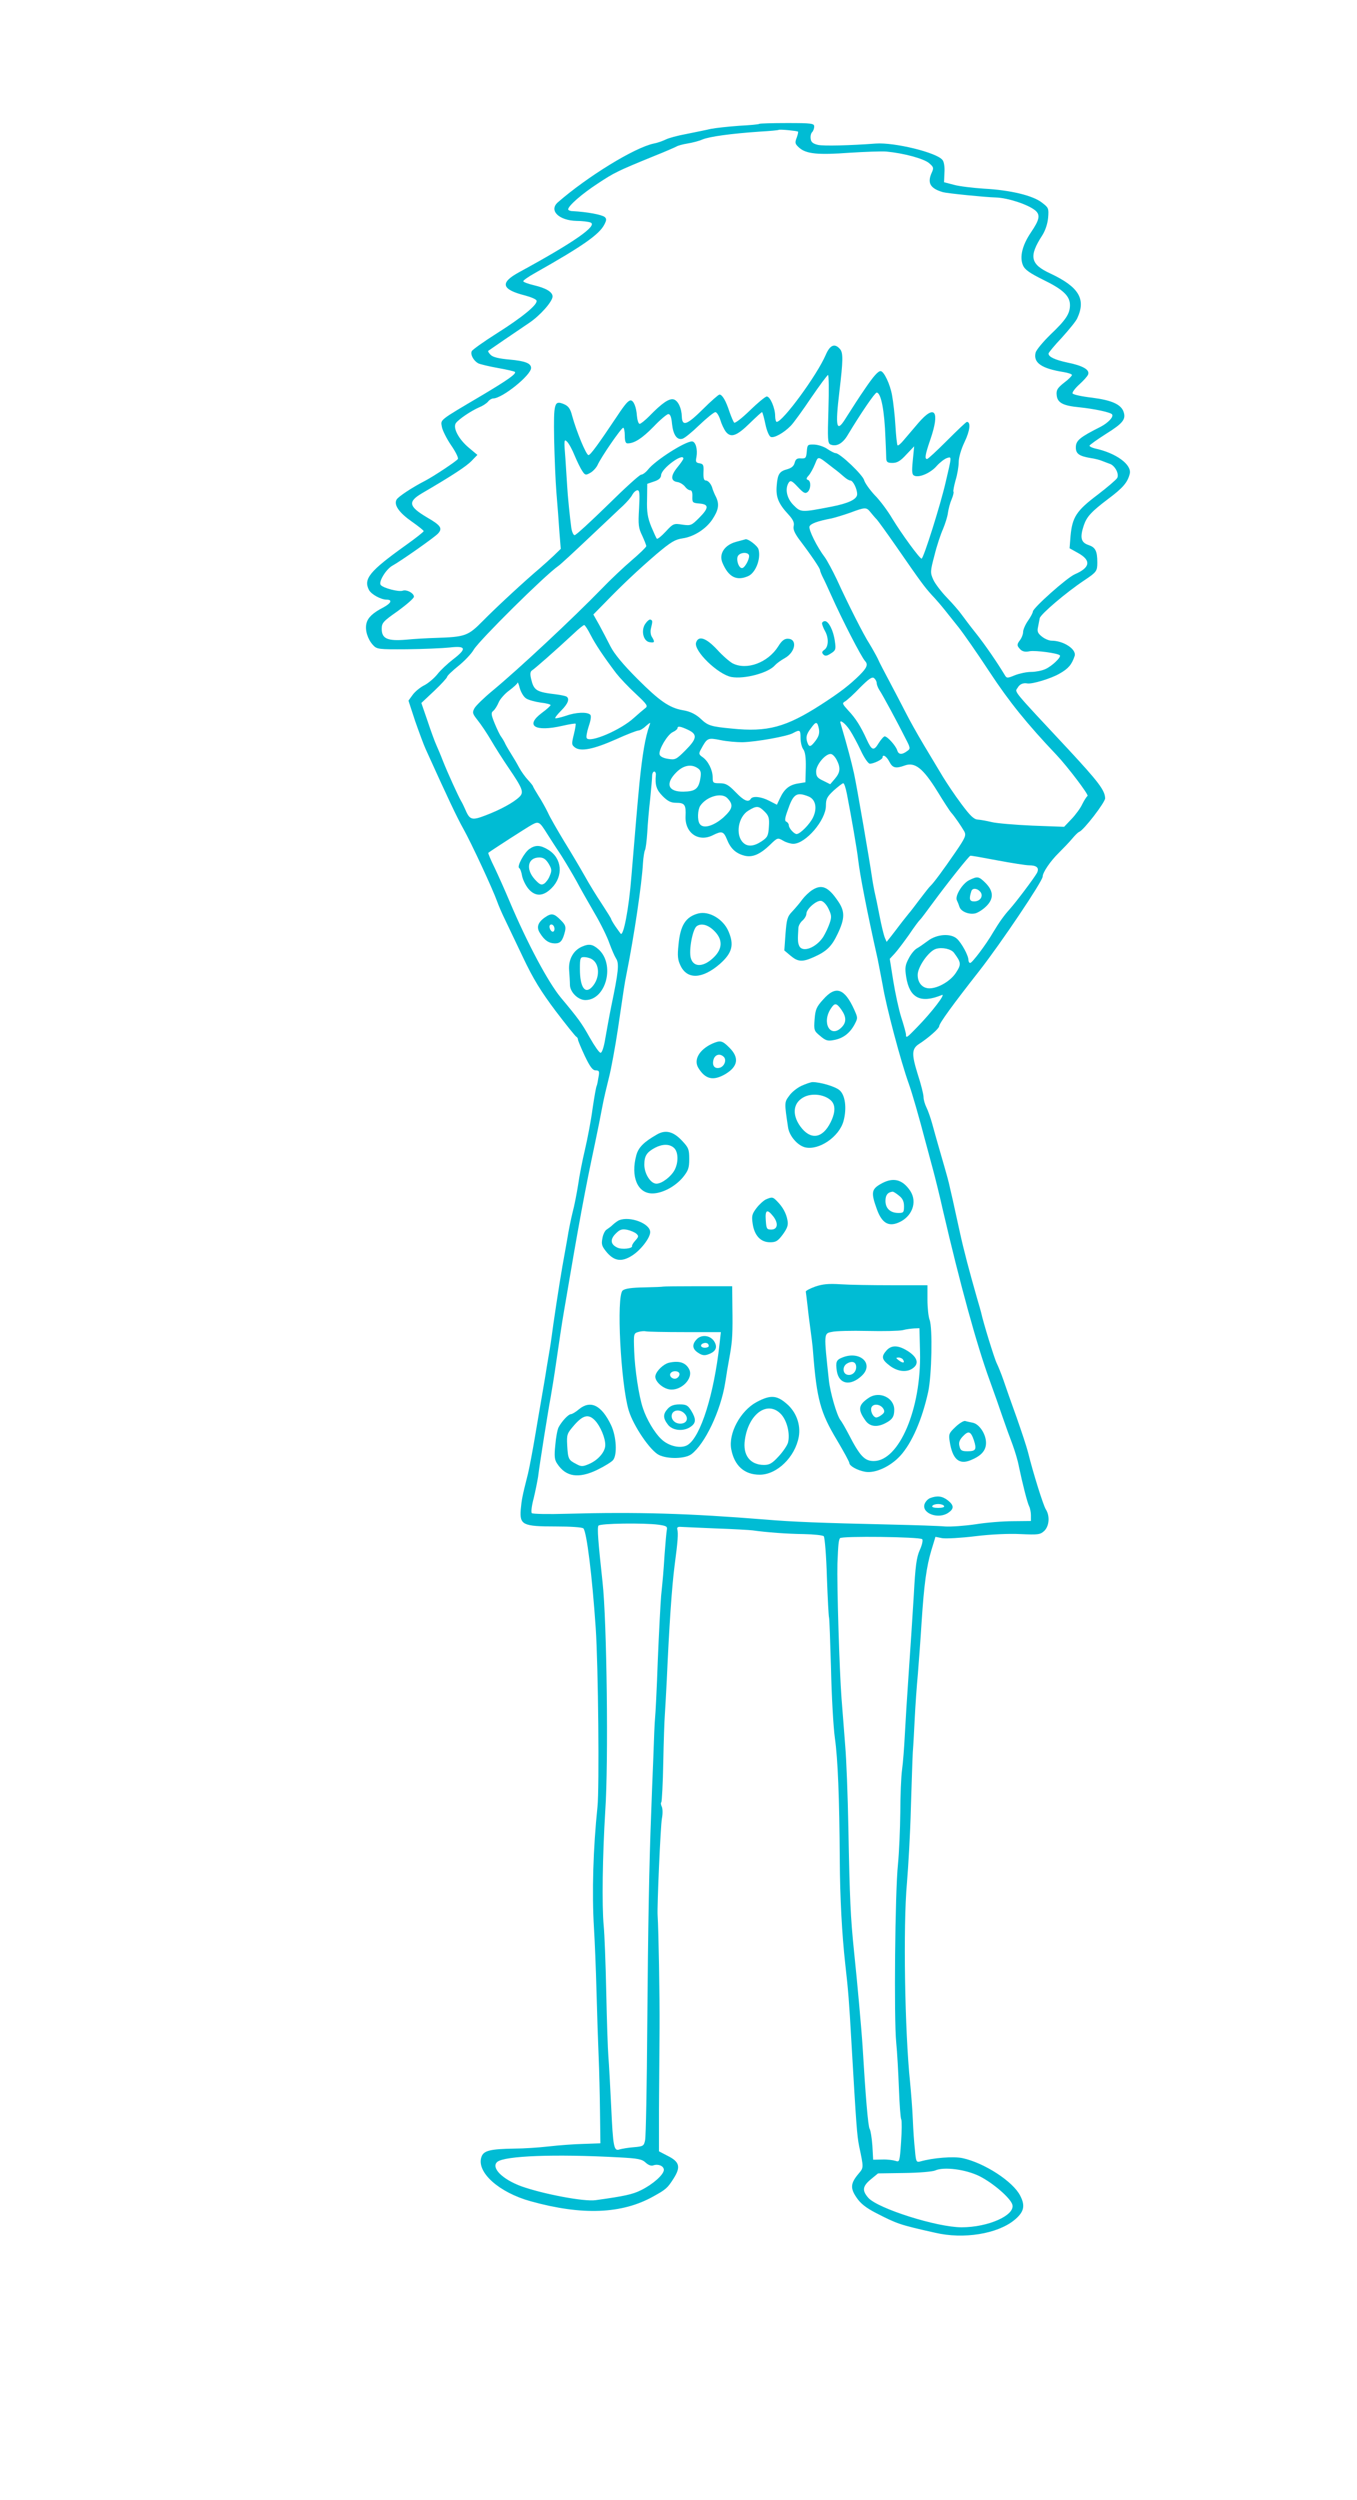 <?xml version="1.0" standalone="no"?>
<!DOCTYPE svg PUBLIC "-//W3C//DTD SVG 20010904//EN"
 "http://www.w3.org/TR/2001/REC-SVG-20010904/DTD/svg10.dtd">
<svg version="1.0" xmlns="http://www.w3.org/2000/svg"
 width="695pt" height="1280pt" viewBox="0 0 695 1280"
 preserveAspectRatio="xMidYMid meet">
<g transform="translate(0,1280) scale(0.1,-0.1)"
fill="#00bcd4" stroke="none">
<path d="M3889 12166 c-2 -3 -49 -7 -104 -10 -55 -4 -120 -11 -145 -16 -25 -6
-81 -17 -125 -26 -44 -8 -92 -21 -107 -29 -15 -7 -42 -17 -60 -20 -99 -21
-338 -168 -490 -300 -49 -42 4 -94 95 -96 29 0 60 -4 71 -8 40 -15 -83 -101
-366 -255 -99 -54 -90 -88 32 -119 30 -8 56 -19 58 -26 7 -20 -74 -86 -204
-168 -68 -43 -125 -84 -128 -91 -8 -18 10 -49 33 -62 10 -5 56 -16 101 -24 45
-8 84 -17 87 -20 9 -9 -34 -40 -172 -122 -220 -130 -208 -121 -202 -159 3 -18
24 -60 47 -94 23 -33 39 -65 35 -71 -7 -11 -123 -88 -167 -111 -68 -35 -139
-82 -147 -97 -15 -27 13 -67 79 -113 33 -23 60 -45 60 -48 0 -4 -42 -37 -94
-74 -183 -131 -216 -171 -186 -228 12 -22 61 -49 90 -49 31 0 24 -18 -17 -40
-54 -28 -79 -52 -86 -81 -9 -34 6 -82 33 -111 20 -22 27 -23 173 -22 84 1 182
5 220 9 85 10 89 -6 17 -61 -27 -21 -64 -55 -80 -76 -17 -21 -48 -47 -68 -57
-20 -10 -47 -32 -59 -49 l-21 -29 34 -104 c20 -57 44 -122 54 -144 114 -252
161 -351 193 -408 42 -75 151 -310 173 -372 8 -22 25 -62 39 -90 13 -27 55
-115 93 -195 53 -112 92 -175 167 -275 54 -71 102 -131 107 -133 4 -2 8 -8 8
-14 0 -5 16 -43 35 -84 27 -56 40 -74 56 -74 18 0 20 -5 14 -36 -3 -20 -7 -39
-9 -43 -3 -4 -12 -56 -21 -116 -8 -61 -26 -155 -39 -210 -13 -55 -29 -136 -35
-180 -7 -44 -19 -107 -28 -140 -8 -32 -21 -95 -28 -140 -8 -44 -19 -107 -25
-140 -14 -78 -49 -309 -55 -360 -3 -22 -7 -49 -9 -60 -2 -11 -9 -54 -16 -95
-6 -41 -18 -109 -25 -150 -7 -41 -23 -133 -35 -205 -12 -71 -28 -157 -36 -190
-30 -119 -32 -131 -37 -183 -6 -79 10 -87 180 -87 75 0 136 -4 141 -10 17 -19
45 -245 63 -510 13 -195 19 -818 9 -915 -22 -213 -29 -438 -18 -620 4 -63 10
-209 13 -325 3 -115 8 -266 11 -335 3 -69 6 -197 7 -284 l2 -159 -85 -3 c-47
-1 -128 -7 -180 -13 -52 -6 -131 -11 -175 -11 -123 -2 -158 -10 -169 -42 -28
-78 89 -183 253 -228 263 -73 466 -65 627 25 65 36 73 43 104 92 37 58 31 85
-29 115 l-46 24 0 215 c1 118 2 306 3 419 1 159 -5 499 -10 575 -3 43 15 460
22 495 5 25 4 52 -1 61 -4 9 -6 19 -2 22 3 4 8 96 10 204 2 109 6 218 8 243 2
25 6 106 10 180 12 271 26 478 40 585 17 127 19 164 14 185 -3 10 3 14 16 13
11 -1 92 -4 180 -8 88 -3 174 -8 190 -10 70 -10 176 -18 262 -19 51 -1 97 -6
102 -11 5 -6 13 -100 16 -210 4 -110 9 -203 11 -206 2 -4 6 -121 10 -260 3
-140 12 -301 20 -358 15 -105 23 -304 25 -626 1 -188 11 -377 28 -530 16 -140
20 -196 31 -390 26 -445 29 -486 40 -542 24 -114 24 -110 -4 -143 -40 -48 -42
-73 -9 -121 20 -30 48 -52 98 -78 111 -57 122 -61 305 -102 145 -34 318 -6
405 65 50 41 57 73 30 125 -37 73 -184 168 -295 192 -45 10 -151 2 -217 -17
-20 -5 -22 -1 -27 58 -4 34 -9 106 -11 158 -2 52 -9 138 -14 190 -27 257 -36
801 -16 1020 7 85 17 256 20 380 4 124 8 254 10 290 3 36 7 115 10 175 3 61
10 162 16 225 5 63 14 183 19 265 13 197 25 284 50 368 l21 69 35 -7 c19 -3
95 1 168 10 82 10 172 14 232 11 91 -4 101 -3 122 16 26 25 30 77 8 111 -13
21 -64 183 -91 292 -7 28 -34 109 -59 180 -26 72 -56 157 -67 190 -11 32 -27
71 -34 85 -11 21 -69 208 -80 260 -2 8 -11 40 -20 70 -43 151 -68 245 -91 350
-14 63 -29 133 -34 155 -5 22 -12 51 -15 65 -5 25 -12 52 -55 200 -12 41 -28
99 -36 128 -8 29 -21 66 -29 82 -8 16 -15 40 -15 53 0 14 -13 66 -30 118 -32
103 -31 130 8 155 48 31 102 79 102 90 0 14 67 107 206 284 111 142 324 459
324 482 0 21 39 79 83 122 23 23 54 55 68 72 14 17 30 33 36 35 23 8 133 151
133 172 -1 41 -35 85 -187 249 -296 317 -276 293 -261 317 11 19 28 26 50 22
25 -4 121 25 164 50 46 26 63 46 78 91 10 34 -57 78 -119 78 -12 0 -34 9 -49
21 -20 16 -25 26 -20 47 3 15 7 36 9 47 4 20 135 132 230 195 61 41 65 46 65
90 0 60 -10 78 -46 90 -38 13 -44 38 -23 101 15 44 39 70 125 135 75 56 99 84
110 128 12 47 -70 107 -178 130 -16 4 -28 10 -28 14 0 4 38 31 85 61 85 53
102 74 90 111 -12 39 -60 61 -162 74 -53 6 -98 16 -100 22 -2 6 14 27 35 46
21 19 42 42 45 51 9 24 -27 45 -107 61 -64 14 -96 29 -96 46 0 4 30 41 68 81
37 41 73 85 79 99 46 99 9 161 -138 230 -102 47 -111 87 -41 195 16 25 27 59
30 90 4 49 2 52 -32 78 -46 36 -162 64 -296 71 -58 4 -127 12 -155 20 l-50 13
2 49 c2 28 -2 56 -10 65 -29 38 -246 91 -342 84 -132 -10 -266 -13 -295 -7
-26 6 -36 14 -38 31 -2 13 1 28 7 34 6 6 11 19 11 29 0 16 -12 18 -138 18 -76
0 -141 -2 -143 -4z m198 -40 c2 -2 -1 -16 -7 -32 -10 -26 -8 -31 14 -51 36
-31 95 -37 258 -25 79 5 163 8 188 6 87 -8 191 -36 218 -59 24 -20 25 -25 14
-49 -24 -53 -8 -81 58 -100 21 -6 219 -26 270 -27 62 -2 166 -36 203 -67 26
-23 21 -47 -23 -112 -44 -65 -59 -125 -41 -168 9 -22 34 -40 105 -75 101 -49
136 -83 136 -129 0 -44 -21 -76 -99 -150 -39 -38 -73 -79 -77 -93 -13 -52 30
-82 144 -100 23 -4 42 -10 42 -15 0 -5 -18 -23 -41 -40 -34 -27 -40 -38 -37
-64 4 -38 32 -53 114 -61 78 -8 164 -26 170 -37 8 -13 -21 -43 -59 -63 -107
-54 -127 -70 -127 -106 0 -32 17 -44 75 -54 22 -3 49 -10 60 -15 11 -4 28 -11
37 -14 28 -8 51 -52 40 -73 -6 -10 -52 -49 -103 -88 -106 -80 -127 -113 -136
-208 l-5 -64 43 -24 c69 -38 63 -75 -16 -109 -40 -17 -215 -173 -215 -191 0
-6 -11 -27 -25 -47 -14 -20 -25 -46 -25 -57 0 -12 -7 -30 -15 -41 -18 -24 -18
-29 1 -49 11 -11 26 -14 48 -9 31 5 143 -10 154 -21 9 -9 -42 -57 -75 -71 -18
-8 -50 -14 -72 -14 -23 0 -60 -8 -83 -17 -39 -16 -42 -16 -52 1 -39 65 -101
155 -147 213 -30 37 -63 82 -75 98 -12 17 -45 55 -74 85 -29 30 -61 72 -70 92
-16 36 -16 42 6 125 12 49 32 109 44 135 11 27 23 64 25 83 3 20 11 51 19 69
8 19 12 37 9 39 -2 3 3 29 11 58 9 29 16 71 16 92 0 24 12 66 30 104 28 58 33
103 12 103 -4 0 -49 -43 -101 -95 -52 -52 -98 -95 -103 -95 -13 0 -10 22 17
100 50 146 23 183 -62 84 -26 -31 -60 -70 -75 -88 -14 -17 -28 -29 -31 -26 -3
3 -8 48 -11 100 -3 53 -11 122 -17 155 -10 58 -42 125 -59 125 -13 0 -36 -26
-77 -86 -37 -54 -53 -79 -102 -156 -47 -76 -54 -47 -32 137 19 159 20 199 3
218 -27 31 -51 21 -73 -30 -44 -103 -220 -343 -251 -343 -4 0 -8 14 -8 30 0
40 -25 100 -43 100 -7 0 -46 -32 -86 -71 -40 -39 -76 -67 -81 -63 -4 5 -15 30
-24 56 -18 56 -37 88 -51 88 -5 0 -44 -34 -86 -76 -81 -80 -105 -89 -107 -37
-1 43 -19 81 -41 88 -23 7 -60 -18 -125 -85 -22 -22 -44 -40 -50 -40 -6 0 -12
19 -14 41 -3 45 -17 79 -32 79 -12 0 -30 -21 -67 -77 -99 -148 -139 -203 -149
-203 -12 0 -62 122 -84 202 -9 36 -19 49 -42 59 -49 20 -53 8 -50 -179 2 -92
7 -216 12 -277 5 -60 12 -149 15 -198 l7 -87 -34 -33 c-18 -17 -51 -47 -73
-66 -77 -65 -220 -197 -290 -268 -78 -79 -90 -84 -245 -89 -41 -1 -109 -5
-150 -9 -95 -8 -125 5 -125 55 0 31 7 39 83 92 45 33 82 65 82 73 0 18 -37 38
-57 31 -19 -8 -100 13 -113 29 -13 15 27 81 60 99 45 25 217 146 233 164 25
27 15 42 -56 83 -94 56 -100 80 -25 124 156 91 227 138 253 165 l30 31 -43 36
c-53 44 -84 103 -67 127 16 21 77 62 118 80 18 7 38 20 46 29 7 10 20 17 27
17 46 0 194 119 194 156 0 24 -31 36 -110 43 -55 5 -85 12 -97 24 -9 9 -15 18
-12 21 5 4 141 97 208 142 56 37 121 110 121 136 0 23 -33 43 -97 58 -29 7
-53 16 -53 20 0 5 26 23 58 41 243 137 331 198 357 249 12 23 12 30 2 39 -15
12 -90 26 -164 30 -13 0 -23 5 -23 9 0 18 70 79 151 132 85 56 98 63 289 141
58 23 110 46 115 49 6 4 30 11 55 15 25 4 60 13 78 21 37 15 147 30 292 40 52
3 96 7 98 9 4 4 95 -5 99 -9z m156 -1421 c-5 -155 -4 -175 11 -181 30 -12 61
5 86 46 69 115 141 220 150 220 22 0 40 -90 45 -234 2 -44 4 -91 4 -103 1 -19
7 -23 32 -23 24 0 41 10 71 43 l40 42 -7 -72 c-6 -61 -4 -74 9 -79 26 -10 83
15 114 51 16 18 40 36 52 40 25 8 25 11 -7 -125 -25 -110 -113 -390 -123 -390
-10 0 -104 129 -150 205 -23 39 -63 93 -90 120 -26 28 -50 62 -54 76 -6 27
-124 139 -146 139 -7 0 -25 10 -42 21 -17 12 -47 22 -67 23 -35 1 -36 0 -39
-36 -3 -33 -6 -36 -29 -35 -21 2 -28 -4 -33 -22 -4 -17 -16 -27 -37 -33 -41
-11 -50 -24 -55 -84 -5 -58 8 -92 60 -148 24 -26 31 -42 27 -59 -4 -16 4 -35
27 -67 66 -87 108 -150 108 -159 0 -5 7 -22 15 -38 8 -15 26 -55 41 -88 57
-128 155 -318 175 -340 16 -17 9 -34 -29 -72 -52 -51 -100 -88 -196 -150 -180
-116 -275 -142 -458 -123 -106 10 -122 15 -157 48 -26 25 -56 40 -94 46 -69
12 -120 48 -232 160 -75 75 -119 129 -138 166 -15 30 -41 79 -57 109 l-31 55
58 59 c91 94 171 169 265 250 75 63 95 75 135 81 56 8 118 47 151 96 32 48 37
77 20 114 -9 17 -16 36 -18 41 -5 24 -22 45 -35 45 -10 0 -13 12 -12 43 2 36
-1 42 -20 45 -19 3 -21 8 -16 32 7 39 -4 80 -23 80 -36 0 -188 -97 -225 -144
-11 -14 -27 -26 -35 -26 -8 0 -85 -70 -171 -155 -87 -85 -163 -155 -170 -155
-6 0 -14 17 -17 38 -7 51 -19 170 -21 212 -1 19 -5 82 -9 140 -8 97 -7 104 8
89 9 -8 27 -41 39 -71 13 -31 30 -66 39 -79 14 -22 18 -23 41 -10 13 7 30 25
37 39 18 41 122 192 132 192 4 0 8 -18 8 -40 0 -28 4 -40 14 -40 35 0 74 25
133 85 34 36 69 65 76 65 10 0 16 -16 19 -51 6 -56 26 -84 54 -75 11 3 50 35
87 71 38 36 74 65 81 65 7 0 18 -18 25 -39 6 -21 19 -49 29 -62 26 -32 56 -21
124 46 31 30 58 55 61 55 2 0 10 -27 17 -61 7 -34 19 -63 28 -66 17 -7 67 21
102 57 14 14 61 79 104 143 44 64 83 117 87 117 4 0 5 -79 2 -175z m-743 -253
c0 -4 -14 -24 -31 -45 -35 -43 -35 -70 1 -75 13 -2 30 -13 38 -23 7 -10 19
-19 27 -19 8 0 12 -11 11 -32 -1 -31 1 -33 37 -36 49 -4 48 -23 -3 -74 -38
-38 -42 -40 -85 -34 -44 7 -47 6 -85 -35 -22 -24 -42 -40 -46 -37 -3 3 -16 32
-29 63 -18 45 -23 74 -21 138 l1 80 35 12 c25 8 35 18 36 33 2 34 114 116 114
84z m766 -47 c22 -16 48 -38 58 -47 11 -10 25 -18 31 -18 14 0 35 -43 35 -70
0 -26 -44 -47 -132 -64 -155 -30 -156 -30 -194 8 -35 35 -45 84 -24 116 9 12
16 9 46 -23 29 -31 38 -36 50 -26 17 14 19 56 2 62 -10 3 -9 9 4 23 9 10 23
36 32 58 18 43 11 44 92 -19z m-993 -209 c-5 -83 -3 -99 16 -138 11 -24 21
-49 21 -54 0 -5 -34 -38 -75 -73 -41 -35 -110 -100 -153 -145 -150 -154 -423
-409 -558 -521 -45 -37 -87 -78 -94 -91 -12 -22 -10 -28 16 -61 17 -21 48 -67
69 -103 21 -36 61 -99 89 -140 73 -107 80 -126 57 -149 -29 -29 -99 -67 -173
-95 -73 -28 -82 -25 -107 34 -6 14 -15 32 -20 40 -14 24 -70 147 -92 203 -11
29 -27 66 -34 82 -8 17 -28 72 -45 123 l-32 93 66 62 c36 34 66 67 66 72 1 6
26 30 57 55 30 24 67 62 80 85 31 50 364 380 432 427 13 9 84 75 159 146 76
71 153 145 173 163 20 19 42 44 48 57 7 12 18 22 26 22 11 0 12 -18 8 -94z
m1185 -18 c9 -11 24 -29 33 -38 8 -9 52 -70 98 -136 128 -185 145 -208 184
-251 21 -22 50 -56 65 -75 15 -19 47 -59 71 -89 24 -30 96 -133 159 -229 100
-152 192 -266 343 -425 55 -58 167 -205 159 -210 -5 -3 -17 -22 -27 -42 -9
-20 -34 -54 -55 -76 l-38 -40 -162 6 c-90 4 -183 12 -208 18 -25 6 -57 12 -72
13 -20 1 -39 19 -85 81 -33 44 -75 107 -95 140 -20 33 -63 105 -96 160 -33 55
-76 132 -95 170 -20 39 -56 108 -81 155 -25 47 -53 100 -61 119 -9 18 -28 52
-42 75 -29 44 -110 204 -168 331 -21 44 -48 94 -60 111 -41 54 -85 143 -79
159 6 14 40 27 113 41 18 4 61 17 95 29 78 29 83 29 104 3z m-1433 -629 c25
-48 63 -106 131 -196 18 -23 62 -70 99 -104 62 -58 65 -64 48 -76 -10 -8 -35
-29 -56 -48 -67 -62 -226 -130 -242 -104 -4 5 1 32 10 60 11 32 14 54 8 60
-15 15 -74 13 -126 -6 -27 -9 -51 -14 -53 -12 -3 2 11 20 31 40 34 34 44 60
26 71 -5 3 -29 8 -52 11 -103 12 -115 20 -129 80 -6 25 -4 37 5 43 12 7 114
96 214 189 25 24 49 43 53 43 4 0 19 -23 33 -51z m1465 -246 c0 -7 6 -24 14
-36 18 -27 96 -172 133 -246 27 -52 27 -54 8 -67 -26 -19 -43 -18 -50 5 -7 23
-50 71 -64 71 -5 0 -19 -16 -31 -35 -25 -41 -35 -38 -61 19 -31 68 -57 109
-94 148 -31 34 -33 38 -17 47 9 5 44 36 76 70 46 46 63 58 73 49 7 -6 13 -17
13 -25z m-1795 -79 c12 -8 46 -17 74 -21 28 -3 51 -9 51 -13 0 -3 -20 -22 -45
-40 -88 -66 -35 -98 105 -66 35 8 66 13 68 11 2 -2 -2 -27 -9 -55 -12 -49 -12
-53 6 -67 30 -22 95 -9 210 42 55 25 107 45 115 45 7 0 25 10 38 23 24 20 25
21 18 2 -21 -58 -36 -147 -51 -295 -14 -147 -19 -213 -41 -475 -13 -168 -42
-317 -56 -294 -2 2 -13 18 -26 36 -12 18 -22 35 -22 38 0 3 -22 38 -48 78 -27
40 -66 104 -87 142 -22 39 -68 117 -104 175 -35 58 -74 125 -85 150 -12 25
-34 64 -49 87 -15 24 -27 45 -27 47 0 3 -12 18 -26 33 -14 15 -35 44 -45 63
-10 19 -30 53 -44 75 -14 22 -28 47 -31 55 -4 8 -12 21 -17 28 -6 7 -21 38
-33 67 -19 47 -20 56 -7 66 8 7 20 26 27 43 7 17 32 45 54 61 23 17 42 35 43
40 0 6 6 -7 11 -28 6 -21 20 -45 33 -53z m1658 -163 c14 -21 39 -68 56 -104
17 -37 38 -67 46 -67 20 0 65 22 65 32 0 19 21 6 35 -22 17 -32 32 -36 79 -19
52 19 94 -15 166 -131 33 -54 66 -105 73 -112 17 -19 51 -69 66 -95 10 -20 5
-32 -45 -105 -63 -92 -112 -158 -128 -173 -6 -5 -31 -37 -56 -70 -25 -33 -49
-65 -55 -71 -5 -6 -21 -26 -35 -44 -14 -18 -37 -49 -52 -68 l-27 -34 -10 23
c-5 13 -17 62 -26 109 -9 47 -21 105 -27 130 -5 25 -11 59 -13 75 -10 71 -76
456 -91 525 -14 62 -31 128 -69 257 -8 24 24 1 48 -36z m-159 8 c4 -22 0 -38
-16 -60 -25 -33 -33 -36 -42 -13 -10 27 -7 44 16 74 27 38 34 38 42 -1z m-669
-6 c48 -23 45 -45 -15 -105 -47 -47 -52 -49 -89 -43 -26 4 -41 13 -43 23 -5
25 41 102 68 114 13 6 24 15 24 20 0 12 15 10 55 -9z m575 -41 c0 -21 6 -47
14 -58 10 -13 14 -44 13 -94 l-2 -75 -37 -6 c-45 -7 -71 -28 -93 -75 l-16 -34
-39 20 c-42 22 -85 26 -95 10 -12 -20 -36 -9 -78 35 -36 37 -50 45 -80 45 -35
0 -37 2 -37 30 0 38 -23 84 -52 104 -19 13 -20 18 -9 38 33 61 35 62 101 49
33 -7 84 -11 112 -11 73 2 228 30 258 46 37 20 40 18 40 -24z m185 -112 c21
-41 19 -64 -9 -97 l-24 -28 -36 18 c-30 14 -36 22 -36 48 0 33 46 89 74 89 9
0 22 -13 31 -30z m-710 -44 c14 -10 17 -21 12 -51 -9 -54 -26 -67 -87 -68 -79
-1 -94 41 -36 99 37 37 78 44 111 20z m-216 -33 c-5 -52 3 -77 35 -109 26 -26
42 -34 69 -34 44 0 51 -10 48 -70 -3 -85 67 -133 140 -96 46 23 55 20 72 -21
18 -46 44 -71 87 -83 42 -12 82 5 134 55 38 37 39 37 67 21 15 -9 38 -16 52
-16 63 0 167 121 167 195 0 35 6 46 40 78 23 20 44 37 49 37 5 0 13 -26 19
-57 23 -119 51 -280 57 -333 9 -78 44 -260 100 -510 7 -36 19 -96 26 -135 18
-109 92 -388 134 -505 17 -47 53 -173 85 -295 10 -38 28 -104 39 -145 11 -41
34 -133 50 -205 87 -375 173 -689 239 -870 22 -60 52 -146 67 -190 15 -44 38
-107 51 -141 12 -33 27 -82 32 -110 19 -91 44 -189 53 -206 5 -10 9 -31 9 -46
l0 -29 -92 -1 c-51 0 -138 -7 -193 -16 -55 -8 -125 -13 -155 -11 -30 3 -158 7
-285 10 -355 8 -500 14 -630 25 -395 32 -661 40 -1022 30 -94 -3 -175 -1 -179
3 -5 4 -1 38 9 75 9 37 19 87 23 112 8 67 53 348 64 405 5 28 19 113 30 190
11 77 28 192 39 255 76 449 107 616 158 855 14 66 31 152 38 190 7 39 23 105
34 149 11 43 32 156 46 250 32 216 32 221 44 281 39 195 78 458 84 566 2 31 7
60 10 66 4 6 9 46 12 90 2 43 9 121 15 173 5 52 10 105 10 118 0 12 5 22 11
22 5 0 9 -8 8 -17z m783 -111 c35 -15 45 -59 22 -107 -16 -34 -66 -85 -84 -85
-13 0 -40 30 -40 45 0 7 -6 15 -12 18 -10 3 -9 17 6 58 29 85 45 96 108 71z
m-418 -7 c34 -35 30 -55 -20 -101 -51 -44 -104 -59 -121 -31 -12 19 -10 70 3
91 32 48 108 70 138 41z m192 -70 c21 -21 25 -33 22 -77 -3 -47 -7 -55 -37
-75 -40 -27 -73 -29 -95 -7 -41 40 -25 133 27 164 42 26 53 25 83 -5z m-1116
-110 c19 -30 53 -83 76 -117 22 -35 56 -92 76 -128 19 -36 61 -110 93 -165 32
-54 66 -124 76 -154 11 -30 26 -65 34 -78 17 -25 13 -66 -25 -248 -10 -49 -23
-123 -30 -162 -7 -44 -17 -73 -24 -73 -7 0 -31 35 -55 77 -42 75 -57 96 -149
206 -65 79 -171 277 -262 492 -23 55 -58 133 -77 173 -20 40 -34 74 -32 76 23
17 198 130 224 144 33 18 39 15 75 -43z m2309 -140 c74 -14 146 -25 160 -25
41 0 55 -13 42 -39 -15 -27 -106 -148 -140 -186 -28 -31 -52 -64 -85 -119 -36
-62 -107 -156 -117 -156 -5 0 -9 7 -9 15 0 23 -35 87 -59 109 -32 29 -103 24
-149 -11 -20 -15 -46 -33 -57 -39 -11 -6 -30 -29 -41 -51 -18 -34 -20 -48 -13
-94 17 -109 74 -138 183 -93 22 9 -49 -85 -125 -163 -55 -57 -59 -60 -59 -39
0 7 -11 47 -24 87 -13 41 -31 125 -41 187 l-18 113 25 27 c14 15 47 59 74 97
26 39 51 72 55 75 4 3 35 44 70 92 76 103 182 236 189 237 3 1 65 -10 139 -24z
m-223 -473 c37 -50 38 -59 10 -102 -28 -43 -90 -79 -135 -80 -37 0 -61 28 -61
69 0 41 56 121 93 133 32 10 78 0 93 -20z m-1513 -2928 c41 -6 46 -9 42 -28
-2 -11 -7 -66 -11 -121 -7 -107 -8 -115 -18 -215 -3 -36 -11 -184 -17 -330 -5
-146 -12 -278 -14 -295 -2 -16 -6 -109 -9 -205 -4 -96 -9 -224 -11 -285 -10
-250 -16 -570 -20 -1090 -2 -302 -7 -564 -11 -582 -6 -29 -9 -32 -58 -36 -28
-2 -61 -8 -72 -11 -30 -11 -34 8 -44 224 -5 102 -11 214 -14 250 -3 36 -8 184
-11 330 -3 146 -9 299 -13 340 -10 106 -6 361 8 590 17 249 8 973 -14 1170
-23 212 -28 278 -21 289 7 12 232 15 308 5z m1350 -74 c5 -4 0 -29 -12 -55
-17 -38 -23 -82 -31 -233 -6 -103 -18 -281 -26 -397 -8 -115 -17 -259 -20
-320 -3 -60 -9 -139 -14 -175 -5 -36 -9 -135 -9 -220 -1 -85 -6 -204 -12 -265
-15 -141 -21 -792 -9 -911 5 -50 11 -157 14 -238 3 -80 8 -151 12 -157 3 -6 3
-58 -1 -115 -7 -102 -8 -104 -28 -97 -12 4 -43 8 -68 7 l-47 -1 -4 72 c-3 39
-9 78 -14 86 -8 12 -21 167 -36 419 -5 83 -27 327 -44 490 -18 176 -22 262
-29 635 -3 160 -10 346 -16 415 -5 69 -14 179 -19 245 -11 146 -24 580 -21
690 4 101 6 118 13 130 8 12 408 7 421 -5z m-1553 -3165 c97 -5 118 -9 137
-27 14 -13 29 -18 39 -14 25 9 54 -3 54 -23 0 -24 -56 -74 -117 -104 -44 -22
-88 -31 -232 -51 -59 -9 -272 32 -381 71 -98 36 -157 96 -123 125 38 31 294
41 623 23z m1846 -96 c70 -35 159 -112 169 -146 15 -54 -123 -116 -260 -116
-126 0 -429 96 -478 151 -32 37 -30 58 11 93 l39 32 134 2 c77 1 145 7 159 13
43 20 155 6 226 -29z"/>
<path d="M3770 10026 c-59 -16 -89 -61 -70 -107 31 -74 73 -95 133 -68 37 17
65 88 52 136 -4 18 -54 56 -67 52 -2 -1 -23 -6 -48 -13z m65 -66 c8 -13 -16
-62 -32 -68 -19 -6 -36 47 -22 64 13 16 45 18 54 4z"/>
<path d="M3304 9605 c-22 -34 -9 -89 24 -93 25 -4 27 1 11 27 -7 10 -9 30 -5
44 9 37 9 41 -3 45 -5 2 -17 -8 -27 -23z"/>
<path d="M4210 9608 c1 -7 7 -24 15 -38 20 -35 19 -80 -2 -96 -14 -10 -15 -15
-6 -25 9 -9 18 -8 39 6 24 15 26 21 20 61 -7 55 -32 104 -51 104 -8 0 -15 -6
-15 -12z"/>
<path d="M3565 9510 c-13 -42 112 -163 181 -176 67 -12 191 21 224 61 7 8 30
25 50 36 55 31 65 99 14 99 -17 0 -31 -11 -48 -39 -53 -84 -162 -124 -234 -87
-15 8 -51 39 -79 70 -57 61 -96 74 -108 36z"/>
<path d="M4158 8242 c-14 -9 -37 -31 -49 -47 -12 -17 -35 -44 -51 -61 -26 -27
-29 -40 -35 -115 l-6 -85 32 -27 c38 -32 61 -33 119 -7 67 30 92 55 123 121
36 76 37 113 2 164 -51 76 -85 90 -135 57z m85 -94 c16 -33 17 -43 6 -75 -7
-21 -22 -52 -33 -70 -37 -56 -107 -82 -123 -45 -7 16 -8 30 -4 90 0 12 10 30
21 39 11 10 20 25 20 35 0 24 51 69 75 66 12 -2 28 -19 38 -40z"/>
<path d="M3575 8123 c-63 -17 -91 -60 -100 -160 -6 -56 -4 -77 10 -106 34 -73
112 -70 202 8 63 56 74 97 44 167 -27 63 -100 106 -156 91z m88 -94 c38 -41
37 -85 -4 -127 -53 -54 -107 -57 -121 -7 -11 40 9 147 30 163 24 18 62 7 95
-29z"/>
<path d="M4216 7683 c-35 -38 -40 -52 -44 -102 -4 -55 -3 -59 29 -85 27 -23
38 -27 68 -21 47 8 81 33 106 77 19 36 19 36 0 79 -50 110 -95 125 -159 52z
m93 -52 c26 -37 27 -65 1 -91 -57 -57 -103 23 -55 96 20 31 29 30 54 -5z"/>
<path d="M3648 7457 c-67 -31 -97 -83 -71 -125 36 -58 76 -67 138 -31 65 39
72 84 21 135 -37 37 -46 39 -88 21z m59 -68 c15 -15 4 -47 -19 -55 -27 -8 -42
9 -34 40 7 27 33 35 53 15z"/>
<path d="M4105 7241 c-22 -10 -51 -33 -63 -51 -25 -33 -25 -35 -6 -161 6 -44
48 -93 87 -103 71 -17 175 54 197 134 18 66 9 135 -21 159 -22 19 -99 41 -137
41 -9 0 -35 -9 -57 -19z m145 -70 c30 -23 31 -62 4 -117 -42 -84 -103 -92
-155 -21 -46 64 -36 126 24 153 39 17 93 11 127 -15z"/>
<path d="M3365 6992 c-67 -38 -95 -66 -106 -106 -30 -110 6 -196 82 -196 51 0
117 35 157 83 27 34 32 47 32 93 0 50 -4 59 -37 94 -45 48 -85 57 -128 32z
m87 -69 c22 -20 24 -73 3 -113 -18 -34 -65 -70 -93 -70 -30 0 -62 51 -62 97 0
45 12 64 55 87 39 20 74 20 97 -1z"/>
<path d="M4508 6737 c-45 -26 -47 -45 -17 -128 25 -69 58 -90 109 -69 71 29
100 105 62 163 -41 61 -90 72 -154 34z m96 -58 c19 -15 26 -30 26 -55 0 -31
-3 -34 -28 -34 -42 0 -67 23 -67 62 0 29 11 44 36 47 4 1 18 -8 33 -20z"/>
<path d="M3924 6660 c-12 -5 -34 -25 -49 -44 -24 -32 -26 -41 -20 -82 9 -60
41 -94 89 -94 30 0 40 6 66 41 23 32 28 48 23 72 -6 35 -24 68 -54 98 -21 21
-24 22 -55 9z m36 -87 c28 -36 23 -68 -10 -68 -23 0 -25 4 -28 48 -4 53 7 59
38 20z"/>
<path d="M3171 6553 c-7 -3 -21 -13 -31 -22 -9 -9 -24 -20 -33 -26 -9 -5 -19
-26 -22 -46 -6 -31 -2 -41 25 -73 38 -43 75 -47 126 -15 44 27 94 91 94 121 0
44 -103 83 -159 61z m88 -69 c13 -12 12 -16 -5 -35 -10 -11 -18 -24 -17 -28 5
-13 -52 -20 -76 -8 -35 17 -37 42 -7 72 20 20 31 24 58 19 18 -4 39 -13 47
-20z"/>
<path d="M4175 6213 c-27 -10 -49 -21 -48 -26 1 -4 4 -33 8 -65 3 -31 10 -86
15 -122 5 -36 12 -90 14 -120 19 -245 38 -312 122 -452 35 -59 64 -112 64
-118 0 -15 41 -38 81 -45 51 -9 128 26 179 81 60 65 113 187 144 329 18 84 23
327 7 368 -6 16 -11 62 -11 103 l0 74 -182 0 c-101 0 -219 2 -263 5 -61 4 -92
1 -130 -12z m537 -335 c7 -290 -107 -558 -237 -558 -47 0 -71 25 -130 140 -16
30 -34 62 -41 70 -18 24 -52 139 -59 205 -26 241 -26 238 15 246 19 5 102 7
183 5 81 -2 162 0 180 4 18 5 44 8 59 9 l27 1 3 -122z"/>
<path d="M4542 5888 c-30 -33 -27 -48 15 -80 42 -32 91 -36 122 -10 27 22 19
51 -22 80 -52 35 -88 38 -115 10z m83 -49 c11 -17 0 -20 -21 -4 -17 13 -17 14
-2 15 9 0 20 -5 23 -11z"/>
<path d="M4314 5850 c-31 -12 -35 -23 -28 -70 11 -67 69 -78 127 -24 66 61 -8
131 -99 94z m71 -49 c0 -28 -25 -47 -49 -38 -21 8 -21 43 2 56 27 16 47 8 47
-18z"/>
<path d="M4450 5644 c-54 -36 -58 -60 -18 -116 22 -32 59 -37 103 -14 35 18
45 33 45 69 0 61 -76 97 -130 61z m74 -56 c8 -14 6 -21 -9 -32 -11 -9 -24 -14
-29 -13 -17 5 -29 34 -23 51 9 22 46 18 61 -6z"/>
<path d="M3396 6213 c-1 -1 -44 -3 -96 -4 -65 -1 -100 -6 -111 -16 -33 -28
-10 -477 31 -614 24 -79 110 -206 155 -228 45 -22 134 -20 166 4 69 52 150
221 173 365 3 19 8 47 10 63 3 15 9 53 15 85 12 70 14 109 12 242 l-1 105
-176 0 c-97 0 -177 -1 -178 -2z m111 -233 l185 0 -7 -62 c-28 -255 -96 -472
-162 -515 -34 -22 -99 -8 -138 31 -34 33 -73 99 -92 156 -21 61 -42 202 -45
294 -3 88 -3 90 22 97 14 4 31 5 38 3 8 -2 97 -4 199 -4z"/>
<path d="M3567 5942 c-24 -26 -21 -49 9 -68 19 -13 32 -15 51 -8 40 14 50 37
30 68 -21 31 -66 35 -90 8z m63 -33 c0 -5 -9 -9 -20 -9 -22 0 -27 16 -7 23 15
5 27 -1 27 -14z"/>
<path d="M3425 5823 c-27 -7 -62 -40 -68 -65 -7 -25 32 -64 70 -71 60 -11 128
57 102 104 -18 34 -52 44 -104 32z m55 -58 c0 -9 -7 -18 -16 -22 -18 -7 -39
11 -30 26 11 17 46 13 46 -4z"/>
<path d="M3420 5588 c-25 -28 -25 -48 1 -82 24 -31 81 -36 117 -10 27 19 28
39 2 82 -17 27 -25 32 -59 32 -28 0 -46 -6 -61 -22z m85 -24 c22 -22 15 -48
-13 -52 -28 -4 -52 14 -52 38 0 31 40 39 65 14z"/>
<path d="M3875 5622 c-83 -45 -145 -160 -130 -241 16 -85 67 -131 146 -131 88
0 181 90 200 194 11 62 -13 128 -63 170 -51 44 -83 45 -153 8z m125 -62 c31
-33 47 -100 36 -145 -4 -15 -25 -46 -48 -71 -33 -36 -47 -44 -75 -44 -71 0
-110 50 -98 129 19 134 117 203 185 131z"/>
<path d="M2965 5585 c-16 -14 -35 -25 -41 -25 -13 0 -47 -37 -63 -67 -6 -11
-14 -53 -17 -92 -6 -56 -4 -75 10 -95 44 -67 108 -77 203 -32 37 18 75 41 83
51 22 27 17 121 -10 178 -49 103 -105 131 -165 82z m83 -58 c27 -29 52 -88 52
-125 0 -35 -37 -78 -85 -98 -31 -13 -39 -13 -64 1 -39 20 -42 25 -46 95 -3 57
-1 61 37 105 45 51 73 57 106 22z"/>
<path d="M4894 5495 c-34 -32 -36 -38 -30 -75 14 -91 48 -121 109 -95 53 22
77 49 77 88 0 44 -33 95 -67 103 -15 3 -34 7 -40 9 -7 2 -29 -11 -49 -30z m94
-69 c15 -47 10 -56 -33 -56 -29 0 -36 4 -41 26 -5 18 0 32 17 50 29 31 41 27
57 -20z"/>
<path d="M4763 5130 c-12 -5 -24 -19 -28 -31 -15 -48 73 -79 123 -43 29 20 28
38 -4 63 -28 22 -55 25 -91 11z m72 -40 c4 -6 -8 -10 -30 -10 -22 0 -34 4 -30
10 3 6 17 10 30 10 13 0 27 -4 30 -10z"/>
<path d="M2712 8454 c-27 -18 -66 -91 -53 -98 5 -3 12 -21 15 -41 4 -19 18
-48 32 -65 35 -41 75 -41 119 3 62 62 54 154 -18 197 -39 24 -65 25 -95 4z
m98 -76 c16 -27 17 -35 6 -61 -6 -17 -20 -35 -29 -41 -15 -9 -23 -5 -48 22
-48 53 -36 112 23 112 21 0 33 -8 48 -32z"/>
<path d="M2792 8104 c-38 -26 -46 -52 -26 -82 24 -38 45 -51 76 -52 29 0 40
14 52 63 5 23 1 34 -23 57 -33 34 -47 36 -79 14z m48 -60 c0 -8 -4 -14 -9 -14
-11 0 -22 26 -14 34 9 9 23 -3 23 -20z"/>
<path d="M2982 7954 c-46 -19 -72 -67 -67 -123 2 -25 4 -59 4 -74 1 -37 42
-77 79 -77 107 0 154 185 66 261 -29 25 -48 28 -82 13z m48 -64 c42 -23 44
-97 3 -142 -37 -41 -63 -2 -63 92 0 54 2 60 21 60 11 0 29 -4 39 -10z"/>
<path d="M4964 8294 c-35 -17 -75 -82 -63 -104 4 -8 10 -23 13 -33 8 -24 49
-41 82 -33 14 4 39 20 55 36 39 38 38 77 -2 118 -36 36 -42 37 -85 16z m57
-60 c17 -21 0 -49 -32 -49 -24 0 -27 13 -14 53 6 17 30 15 46 -4z"/>
</g>
</svg>
